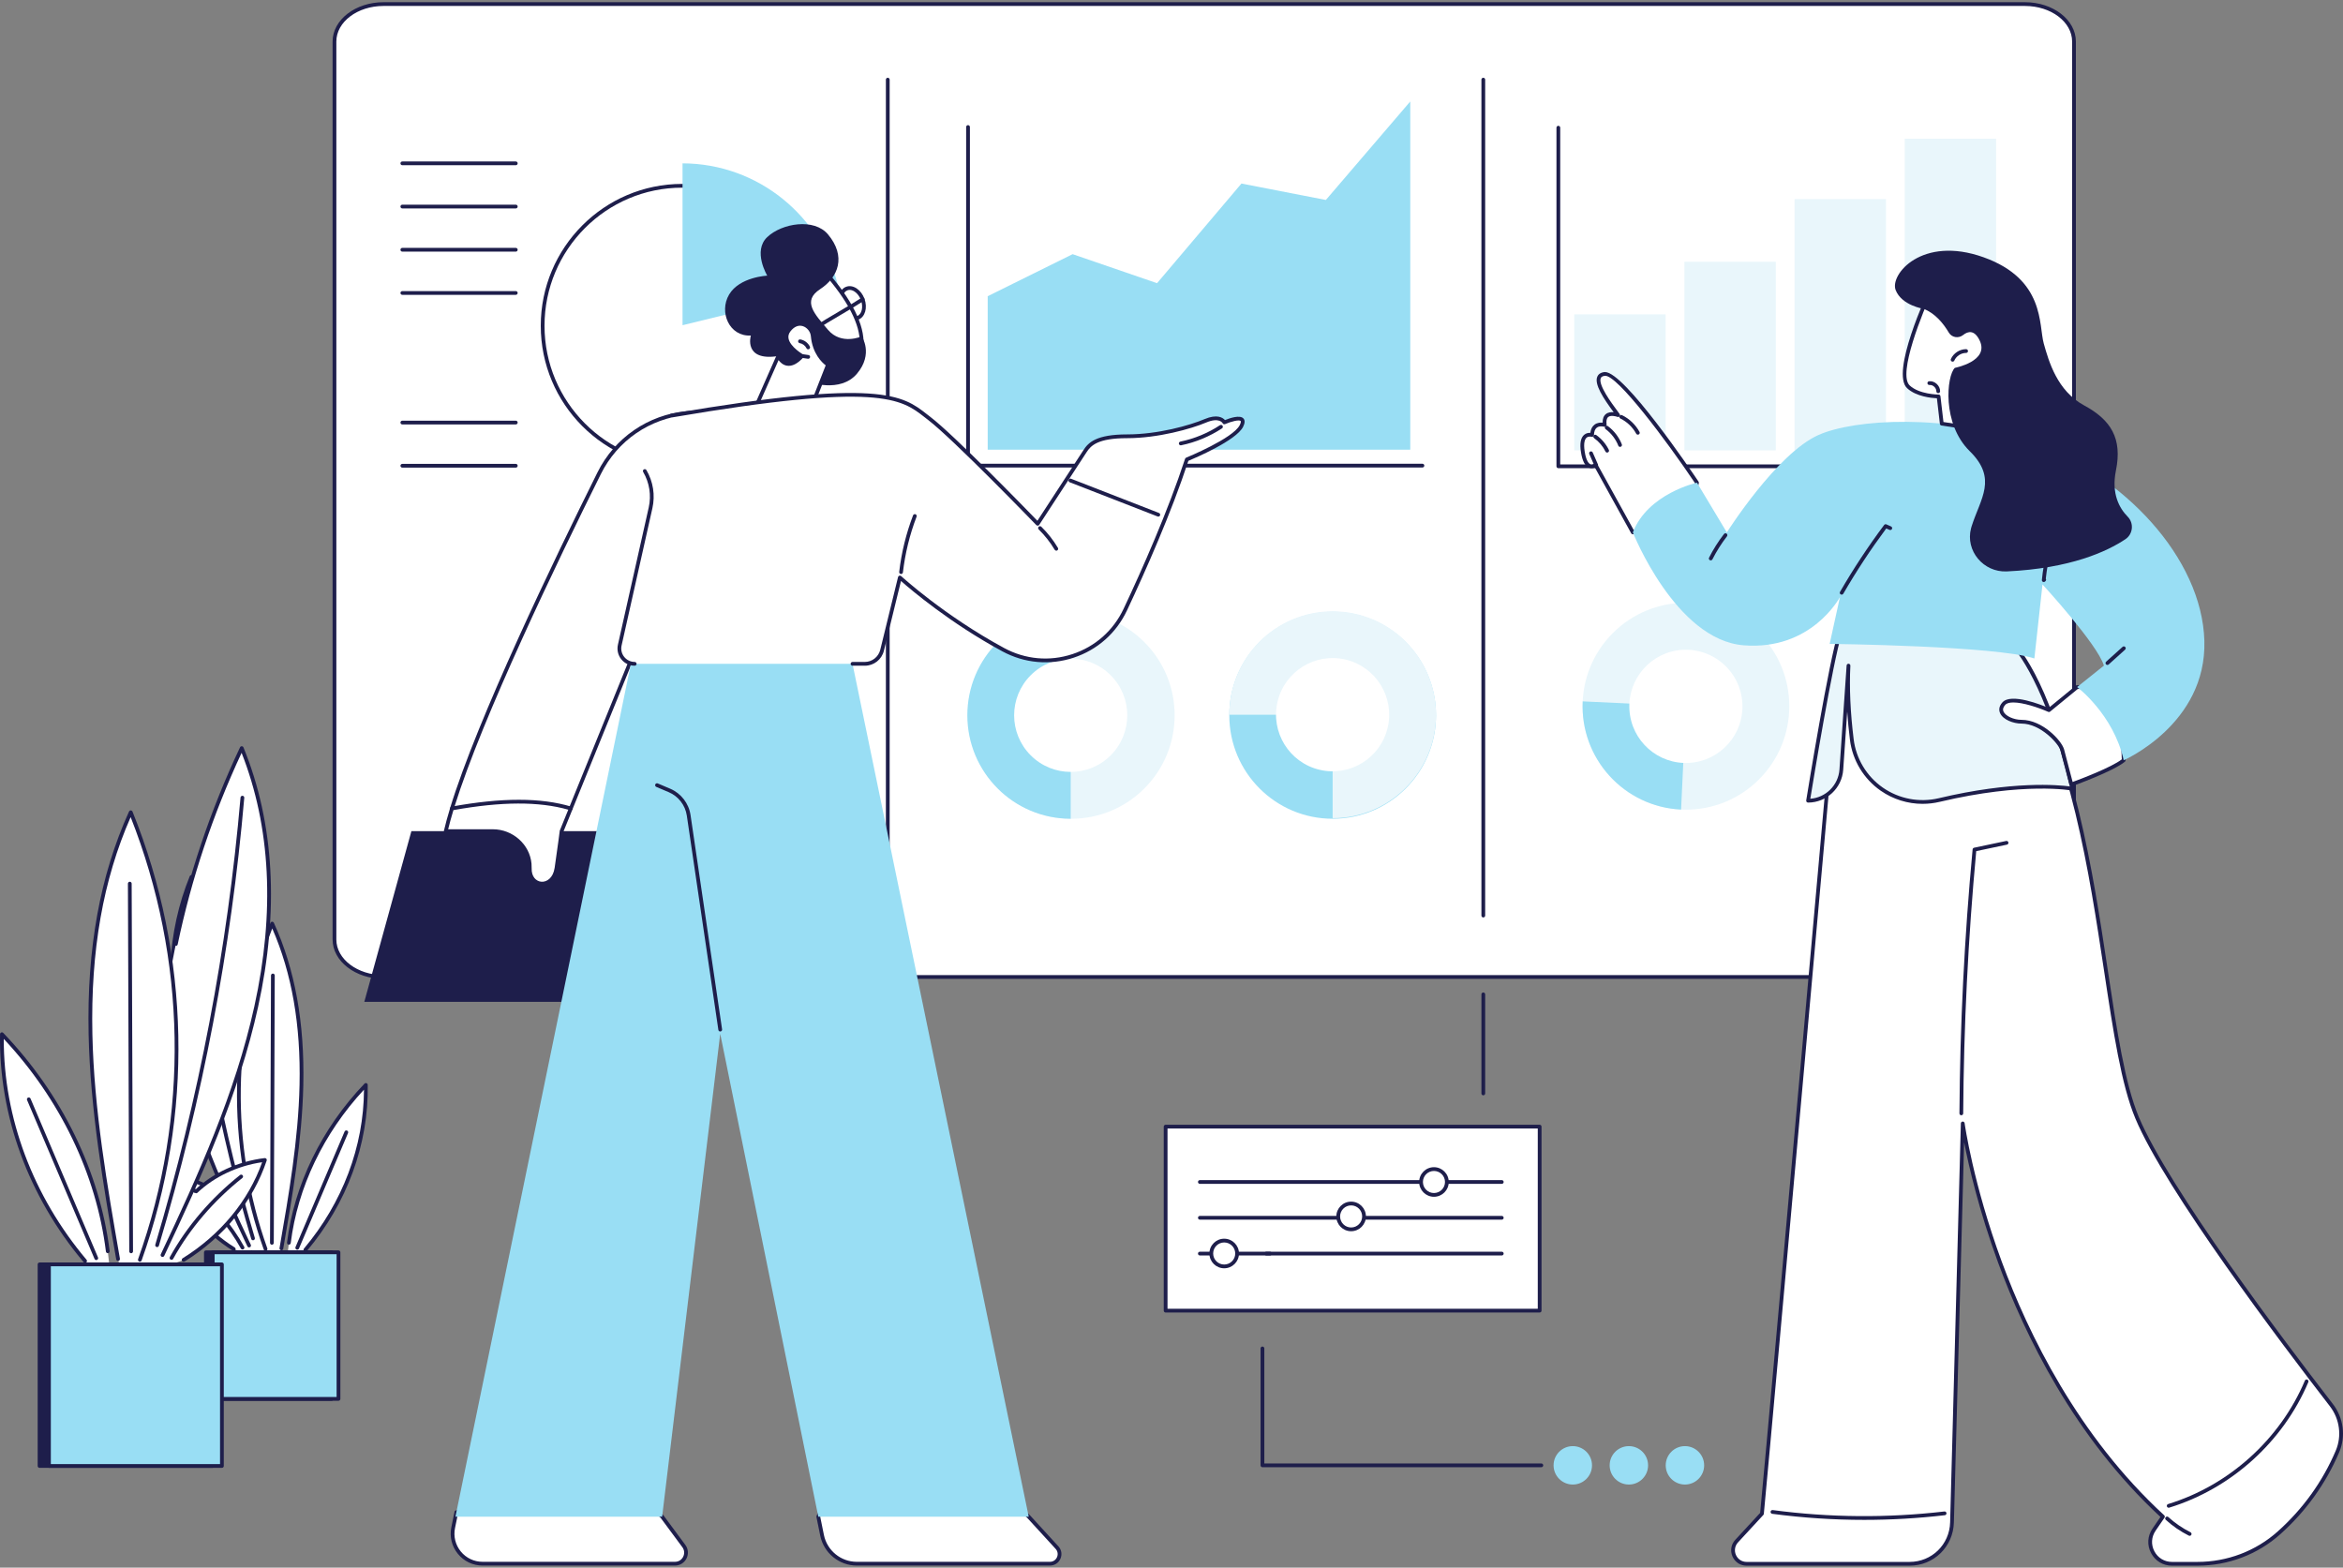 <svg xmlns="http://www.w3.org/2000/svg" width="704" height="471" viewBox="0 0 704 471" fill="none"><rect x="0" y="0" width="704" height="471" fill="#808080" stroke="none"/><g clip-path="url(#clip0_6074_1079)"><path d="M115.226 293.539C107.091 293.539 100.497 288.498 100.497 282.278V12.487C100.497 6.267 107.091 1.225 115.226 1.225H608.446C616.581 1.225 623.176 6.267 623.176 12.487V280.766C623.176 287.82 615.694 293.539 606.468 293.539H115.226Z" fill="white"></path><path d="M606.466 294.104H115.226C106.793 294.104 99.932 288.798 99.932 282.278V12.486C99.932 5.966 106.793 0.66 115.226 0.66H608.446C616.879 0.66 623.74 5.966 623.74 12.486V280.766C623.74 288.12 615.992 294.104 606.468 294.104H606.466ZM115.226 1.79C107.417 1.79 101.061 6.587 101.061 12.484V282.278C101.061 288.174 107.414 292.972 115.226 292.972H606.466C615.368 292.972 622.609 287.494 622.609 280.763V12.486C622.609 6.59 616.256 1.792 608.443 1.792H115.226V1.79Z" fill="#1E1E4B"></path><path d="M445.686 275.655C445.373 275.655 445.122 275.4 445.122 275.09V23.927C445.122 23.614 445.373 23.363 445.686 23.363C445.999 23.363 446.25 23.617 446.25 23.927V275.09C446.25 275.403 445.999 275.655 445.686 275.655Z" fill="#1E1E4B"></path><path d="M266.747 275.655C266.434 275.655 266.183 275.4 266.183 275.09V23.927C266.183 23.614 266.434 23.363 266.747 23.363C267.06 23.363 267.312 23.617 267.312 23.927V275.09C267.312 275.403 267.06 275.655 266.747 275.655Z" fill="#1E1E4B"></path><path d="M204.961 139.939C228.11 139.939 246.875 121.109 246.875 97.881C246.875 74.653 228.11 55.823 204.961 55.823C181.813 55.823 163.047 74.653 163.047 97.881C163.047 121.109 181.813 139.939 204.961 139.939Z" fill="white"></path><path d="M204.961 140.504C181.539 140.504 162.483 121.382 162.483 97.881C162.483 74.38 181.539 55.258 204.961 55.258C228.383 55.258 247.439 74.38 247.439 97.881C247.439 121.382 228.383 140.504 204.961 140.504ZM204.961 56.388C182.16 56.388 163.611 75.001 163.611 97.881C163.611 120.761 182.16 139.374 204.961 139.374C227.762 139.374 246.311 120.761 246.311 97.881C246.311 75.001 227.762 56.388 204.961 56.388Z" fill="#1E1E4B"></path><path d="M251.918 86.34C246.903 65.021 227.844 49.144 205.082 49.08V97.714C205.082 97.714 244.11 88.147 251.918 86.34Z" fill="#99DEF4"></path><path d="M154.978 49.644H120.887C120.574 49.644 120.323 49.39 120.323 49.079C120.323 48.769 120.574 48.515 120.887 48.515H154.978C155.291 48.515 155.542 48.769 155.542 49.079C155.542 49.39 155.291 49.644 154.978 49.644Z" fill="#1E1E4B"></path><path d="M154.978 62.626H120.887C120.574 62.626 120.323 62.371 120.323 62.061C120.323 61.75 120.574 61.496 120.887 61.496H154.978C155.291 61.496 155.542 61.75 155.542 62.061C155.542 62.371 155.291 62.626 154.978 62.626Z" fill="#1E1E4B"></path><path d="M154.978 75.605H120.887C120.574 75.605 120.323 75.35 120.323 75.04C120.323 74.729 120.574 74.475 120.887 74.475H154.978C155.291 74.475 155.542 74.729 155.542 75.04C155.542 75.35 155.291 75.605 154.978 75.605Z" fill="#1E1E4B"></path><path d="M154.978 88.586H120.887C120.574 88.586 120.323 88.332 120.323 88.021C120.323 87.711 120.574 87.457 120.887 87.457H154.978C155.291 87.457 155.542 87.711 155.542 88.021C155.542 88.332 155.291 88.586 154.978 88.586Z" fill="#1E1E4B"></path><path d="M154.978 127.525H120.887C120.574 127.525 120.323 127.271 120.323 126.96C120.323 126.65 120.574 126.396 120.887 126.396H154.978C155.291 126.396 155.542 126.65 155.542 126.96C155.542 127.271 155.291 127.525 154.978 127.525Z" fill="#1E1E4B"></path><path d="M154.978 140.504H120.887C120.574 140.504 120.323 140.25 120.323 139.939C120.323 139.629 120.574 139.375 120.887 139.375H154.978C155.291 139.375 155.542 139.629 155.542 139.939C155.542 140.25 155.291 140.504 154.978 140.504Z" fill="#1E1E4B"></path><path d="M528.532 234.17C540.66 222.031 540.66 202.349 528.532 190.21C516.403 178.071 496.739 178.071 484.61 190.21C472.482 202.349 472.482 222.031 484.61 234.17C496.739 246.309 516.403 246.309 528.532 234.17Z" fill="#E9F6FB"></path><path d="M475.55 210.732C474.745 227.88 487.982 242.435 505.115 243.241L506.572 212.191L475.548 210.732H475.55Z" fill="#99DEF4"></path><path d="M507.602 229.209C516.971 228.632 524.099 220.563 523.523 211.185C522.947 201.808 514.884 194.673 505.514 195.25C496.145 195.827 489.017 203.896 489.593 213.274C490.169 222.652 498.232 229.786 507.602 229.209Z" fill="white"></path><path d="M400.422 246.001C417.575 246.001 431.479 232.084 431.479 214.917C431.479 197.749 417.575 183.833 400.422 183.833C383.27 183.833 369.365 197.749 369.365 214.917C369.365 232.084 383.27 246.001 400.422 246.001Z" fill="#99DEF4"></path><path d="M431.478 214.745C431.478 231.91 417.577 245.829 400.421 245.829V214.745H369.369C369.369 197.579 383.27 183.661 400.421 183.661C417.572 183.661 431.478 197.579 431.478 214.745Z" fill="#E9F6FB"></path><path d="M416.948 218.64C419.105 209.496 413.446 200.334 404.31 198.176C395.174 196.017 386.02 201.681 383.864 210.825C381.707 219.969 387.365 229.131 396.502 231.289C405.638 233.447 414.792 227.784 416.948 218.64Z" fill="white"></path><path d="M343.847 236.897C355.975 224.758 355.975 205.076 343.847 192.937C331.718 180.798 312.054 180.798 299.925 192.937C287.797 205.076 287.797 224.758 299.925 236.897C312.054 249.036 331.718 249.036 343.847 236.897Z" fill="#E9F6FB"></path><path d="M321.711 183.833V246.004C304.56 246.004 290.654 232.085 290.654 214.92C290.654 197.754 304.56 183.836 321.711 183.836V183.833Z" fill="#99DEF4"></path><path d="M333.732 226.945C340.37 220.301 340.37 209.53 333.732 202.886C327.094 196.243 316.332 196.243 309.695 202.886C303.057 209.53 303.057 220.301 309.695 226.945C316.332 233.588 327.094 233.588 333.732 226.945Z" fill="white"></path><path d="M296.776 135.113V88.996L322.293 76.367L347.656 85.087L373.017 55.15L398.381 60.079L423.741 30.486V135.113H296.776Z" fill="#99DEF4"></path><path d="M427.394 140.465H290.864C290.551 140.465 290.3 140.211 290.3 139.901V38.164C290.3 37.851 290.551 37.6 290.864 37.6C291.177 37.6 291.428 37.854 291.428 38.164V139.333H427.394C427.707 139.333 427.958 139.587 427.958 139.898C427.958 140.209 427.707 140.463 427.394 140.463V140.465Z" fill="#1E1E4B"></path><path d="M604.763 140.668H468.233C467.92 140.668 467.669 140.414 467.669 140.103V38.367C467.669 38.054 467.92 37.802 468.233 37.802C468.546 37.802 468.797 38.056 468.797 38.367V139.536H604.763C605.075 139.536 605.327 139.79 605.327 140.101C605.327 140.411 605.075 140.665 604.763 140.665V140.668Z" fill="#1E1E4B"></path><path d="M500.48 94.454H473.016V135.315H500.48V94.454Z" fill="#E9F6FB"></path><path d="M533.576 78.646H506.113V135.316H533.576V78.646Z" fill="#E9F6FB"></path><path d="M566.675 59.817H539.211V135.318H566.675V59.817Z" fill="#E9F6FB"></path><path d="M599.774 41.678H572.31V135.315H599.774V41.678Z" fill="#E9F6FB"></path><path d="M70.23 375.283C61.737 370.001 55.374 362.179 52.473 353.456C58.188 354.139 63.597 356.611 67.485 360.318L69.014 361.653L76.023 376.267H72.876L70.23 375.286V375.283Z" fill="white"></path><path d="M70.229 375.848C70.127 375.848 70.024 375.82 69.932 375.763C61.286 370.385 54.897 362.525 51.94 353.633C51.878 353.451 51.917 353.248 52.037 353.096C52.16 352.948 52.35 352.871 52.543 352.894C58.339 353.587 63.928 356.144 67.877 359.907C68.103 360.122 68.114 360.479 67.898 360.705C67.683 360.931 67.326 360.939 67.1 360.726C63.528 357.322 58.544 354.95 53.312 354.141C56.305 362.43 62.389 369.741 70.529 374.806C70.794 374.97 70.876 375.319 70.712 375.584C70.604 375.756 70.419 375.851 70.232 375.851L70.229 375.848Z" fill="#1E1E4B"></path><path d="M72.876 375.425C72.676 375.425 72.484 375.319 72.381 375.132C68.734 368.537 63.52 362.443 57.3 357.509C57.057 357.317 57.016 356.96 57.208 356.716C57.403 356.472 57.757 356.431 58.001 356.624C64.335 361.65 69.65 367.86 73.366 374.585C73.517 374.857 73.418 375.201 73.146 375.353C73.058 375.401 72.966 375.425 72.874 375.425H72.876Z" fill="#1E1E4B"></path><path d="M57.536 263.487C64.038 277.264 68.87 291.634 71.93 306.287L72.82 310.83L72.33 315.618C71.814 321.371 71.576 327.978 71.927 335.271C72.248 341.95 73.01 347.998 73.946 353.302C76.075 360.957 80.332 376.264 80.332 376.264H76.023L74.844 374.228C66.49 356.595 58.485 338.695 54.371 319.964C50.26 301.232 50.206 281.461 57.536 263.489V263.487Z" fill="white"></path><path d="M74.844 374.79C74.631 374.79 74.431 374.672 74.333 374.467C66.249 357.401 58.006 339.145 53.82 320.082C49.183 298.953 50.255 279.839 57.013 263.271C57.098 263.063 57.298 262.927 57.521 262.919C57.739 262.917 57.949 263.04 58.047 263.243C64.561 277.046 69.416 291.488 72.481 306.169C72.546 306.474 72.35 306.774 72.045 306.836C71.74 306.9 71.44 306.705 71.379 306.4C68.419 292.225 63.776 278.27 57.58 264.906C51.342 280.978 50.45 299.451 54.923 319.838C59.083 338.785 67.295 356.975 75.354 373.982C75.487 374.264 75.367 374.6 75.087 374.734C75.008 374.77 74.926 374.788 74.846 374.788L74.844 374.79Z" fill="#1E1E4B"></path><path d="M76.023 372.642C75.78 372.642 75.556 372.482 75.482 372.239C65.959 340.246 59.683 307.313 56.826 274.355C56.798 274.045 57.028 273.77 57.339 273.745C57.652 273.716 57.923 273.947 57.949 274.258C60.799 307.139 67.059 339.997 76.562 371.918C76.652 372.215 76.48 372.531 76.182 372.621C76.129 372.636 76.075 372.644 76.021 372.644L76.023 372.642Z" fill="#1E1E4B"></path><path d="M86.798 373.407C88.947 356.087 97.101 339.365 109.925 325.983C110.215 343.619 103.736 361.288 91.758 375.517L91.199 376.264H86.478L86.801 373.407H86.798Z" fill="white"></path><path d="M91.756 376.081C91.628 376.081 91.499 376.038 91.392 375.948C91.153 375.747 91.122 375.391 91.325 375.152C102.926 361.37 109.304 344.461 109.368 327.395C97.229 340.469 89.43 356.78 87.357 373.476C87.319 373.786 87.039 374.004 86.729 373.966C86.418 373.927 86.201 373.645 86.239 373.334C88.393 355.963 96.66 339.006 109.517 325.59C109.676 325.426 109.92 325.372 110.13 325.454C110.343 325.539 110.484 325.742 110.489 325.97C110.782 343.786 104.282 361.508 92.189 375.878C92.079 376.012 91.917 376.079 91.756 376.079V376.081Z" fill="#1E1E4B"></path><path d="M89.314 375.473C89.24 375.473 89.165 375.457 89.094 375.427C88.806 375.303 88.673 374.972 88.796 374.685L103.536 339.986C103.657 339.699 103.99 339.565 104.277 339.688C104.564 339.812 104.698 340.143 104.575 340.43L89.835 375.129C89.745 375.344 89.535 375.473 89.317 375.473H89.314Z" fill="#1E1E4B"></path><path d="M79.791 375.265C68.473 343.608 69.18 308.789 81.779 277.5C88.724 292.823 90.927 309.524 90.573 325.994C90.219 342.461 87.383 358.805 84.551 375.09L84.287 376.261H80.101L79.794 375.265H79.791Z" fill="white"></path><path d="M79.791 375.832C79.56 375.832 79.342 375.689 79.26 375.457C67.875 343.621 68.585 308.759 81.255 277.292C81.34 277.082 81.54 276.943 81.766 276.938C81.989 276.93 82.199 277.064 82.292 277.269C88.645 291.29 91.538 307.234 91.135 326.006C90.779 342.546 87.893 359.139 85.103 375.188C85.049 375.496 84.762 375.704 84.449 375.647C84.141 375.594 83.936 375.301 83.99 374.993C86.772 358.985 89.65 342.435 90.004 325.981C90.391 307.924 87.709 292.525 81.804 278.955C69.716 309.837 69.178 343.917 80.319 375.072C80.424 375.365 80.273 375.689 79.978 375.794C79.917 375.817 79.853 375.827 79.788 375.827L79.791 375.832Z" fill="#1E1E4B"></path><path d="M81.697 373.986C81.386 373.986 81.132 373.732 81.135 373.419L81.427 293.084C81.427 292.774 81.681 292.522 81.992 292.522C82.302 292.522 82.556 292.776 82.553 293.089L82.261 373.424C82.261 373.735 82.007 373.986 81.697 373.986Z" fill="#1E1E4B"></path><path d="M61.868 420.303H99.653V376.261H61.868L61.868 420.303Z" fill="#1E1E4B"></path><path d="M99.65 420.871H61.866C61.553 420.871 61.301 420.616 61.301 420.306V376.263C61.301 375.95 61.553 375.699 61.866 375.699H99.65C99.963 375.699 100.215 375.953 100.215 376.263V420.306C100.215 420.619 99.963 420.871 99.65 420.871ZM62.43 419.741H99.086V376.828H62.43V419.741Z" fill="#1E1E4B"></path><path d="M63.92 420.303H101.705V376.261H63.92L63.92 420.303Z" fill="#99DEF4"></path><path d="M101.705 420.871H63.92C63.607 420.871 63.356 420.616 63.356 420.306V376.263C63.356 375.95 63.607 375.699 63.92 375.699H101.705C102.018 375.699 102.269 375.953 102.269 376.263V420.306C102.269 420.619 102.018 420.871 101.705 420.871ZM64.484 419.741H101.14V376.828H64.484V419.741Z" fill="#1E1E4B"></path><path d="M55.172 378.541C66.852 371.276 75.603 360.518 79.591 348.52C71.732 349.459 64.292 352.86 58.944 357.956L56.844 359.791L47.205 379.891H51.535L55.174 378.543L55.172 378.541Z" fill="white"></path><path d="M55.174 379.105C54.984 379.105 54.8 379.01 54.694 378.838C54.53 378.574 54.612 378.225 54.877 378.061C66.223 371.004 74.677 360.779 78.765 349.197C71.399 350.262 64.359 353.576 59.337 358.364C59.111 358.579 58.755 358.572 58.539 358.343C58.324 358.117 58.334 357.761 58.56 357.545C63.959 352.398 71.604 348.904 79.529 347.957C79.719 347.934 79.912 348.011 80.035 348.16C80.155 348.309 80.194 348.512 80.132 348.696C76.08 360.88 67.323 371.648 55.474 379.021C55.382 379.077 55.277 379.105 55.177 379.105H55.174Z" fill="#1E1E4B"></path><path d="M51.532 378.523C51.44 378.523 51.345 378.5 51.26 378.451C50.988 378.3 50.888 377.956 51.04 377.683C56.138 368.46 63.428 359.938 72.12 353.045C72.363 352.85 72.717 352.894 72.912 353.138C73.105 353.381 73.064 353.738 72.82 353.931C64.243 360.733 57.054 369.135 52.027 378.23C51.924 378.418 51.732 378.523 51.532 378.523Z" fill="#1E1E4B"></path><path d="M72.63 224.781C63.689 243.729 57.041 263.495 52.832 283.646L51.609 289.894L52.283 296.478C52.991 304.39 53.322 313.48 52.837 323.506C52.394 332.691 51.35 341.008 50.06 348.306C47.131 358.834 41.275 379.888 41.275 379.888H47.2L48.824 377.088C60.311 352.837 71.325 328.219 76.98 302.454C82.635 276.689 82.71 249.499 72.627 224.779L72.63 224.781Z" fill="white"></path><path d="M48.826 377.653C48.744 377.653 48.662 377.635 48.585 377.599C48.303 377.465 48.182 377.129 48.318 376.847C59.406 353.446 70.709 328.415 76.434 302.334C82.641 274.055 81.348 248.447 72.592 226.196C63.953 244.727 57.495 264.088 53.389 283.759C53.325 284.064 53.025 284.259 52.722 284.195C52.417 284.131 52.222 283.833 52.286 283.528C56.498 263.354 63.174 243.505 72.125 224.538C72.22 224.335 72.404 224.206 72.651 224.214C72.874 224.219 73.074 224.358 73.158 224.566C82.435 247.312 83.91 273.557 77.539 302.575C71.789 328.772 60.455 353.869 49.342 377.329C49.244 377.532 49.044 377.653 48.831 377.653H48.826Z" fill="#1E1E4B"></path><path d="M47.205 374.695C47.151 374.695 47.097 374.688 47.044 374.672C46.746 374.582 46.574 374.269 46.664 373.969C59.737 330.05 68.352 284.845 72.271 239.611C72.299 239.3 72.574 239.072 72.882 239.098C73.192 239.126 73.423 239.398 73.394 239.709C69.47 285.019 60.84 330.301 47.744 374.292C47.672 374.539 47.446 374.695 47.203 374.695H47.205Z" fill="#1E1E4B"></path><path d="M32.383 375.959C29.429 352.137 18.213 329.139 0.577 310.736C0.177 334.989 9.09 359.291 25.563 378.862L26.333 379.889H32.824L32.381 375.959H32.383Z" fill="white"></path><path d="M25.566 379.427C25.404 379.427 25.245 379.357 25.133 379.226C8.531 359.504 -0.39 335.176 0.013 310.725C0.018 310.497 0.159 310.292 0.372 310.21C0.585 310.125 0.826 310.179 0.985 310.346C18.636 328.764 29.985 352.042 32.945 375.889C32.983 376.2 32.763 376.482 32.455 376.521C32.142 376.559 31.863 376.339 31.827 376.031C28.951 352.858 18.067 330.222 1.131 312.14C1.087 335.846 9.887 359.36 25.999 378.5C26.2 378.739 26.169 379.096 25.933 379.296C25.828 379.386 25.697 379.429 25.569 379.429L25.566 379.427Z" fill="#1E1E4B"></path><path d="M28.926 378.59C28.705 378.59 28.497 378.461 28.408 378.246L8.136 330.522C8.012 330.235 8.148 329.904 8.433 329.78C8.72 329.657 9.051 329.793 9.174 330.078L29.447 377.802C29.57 378.089 29.434 378.42 29.149 378.543C29.077 378.574 29.003 378.59 28.928 378.59H28.926Z" fill="#1E1E4B"></path><path d="M42.022 378.518C57.59 334.976 56.618 287.091 39.288 244.055C29.736 265.13 26.707 288.1 27.192 310.751C27.679 333.4 31.58 355.879 35.476 378.276L35.841 379.889H41.599L42.022 378.518Z" fill="white"></path><path d="M42.022 379.083C41.958 379.083 41.894 379.072 41.832 379.049C41.539 378.944 41.386 378.621 41.491 378.328C56.887 335.266 56.087 288.154 39.259 245.505C30.983 264.309 27.22 285.666 27.759 310.738C28.246 333.385 32.204 356.157 36.033 378.179C36.087 378.487 35.882 378.78 35.574 378.834C35.261 378.888 34.974 378.682 34.92 378.374C31.083 356.311 27.118 333.495 26.628 310.764C26.074 284.976 30.047 263.079 38.772 243.824C38.864 243.621 39.065 243.493 39.288 243.493C39.293 243.493 39.295 243.493 39.3 243.493C39.526 243.498 39.729 243.636 39.811 243.847C57.218 287.078 58.193 334.974 42.553 378.71C42.471 378.941 42.253 379.085 42.022 379.085V379.083Z" fill="#1E1E4B"></path><path d="M39.403 376.544C39.093 376.544 38.839 376.293 38.839 375.982L38.436 265.49C38.436 265.177 38.688 264.925 38.998 264.922C39.308 264.922 39.562 265.174 39.562 265.485L39.965 375.977C39.965 376.29 39.713 376.542 39.403 376.544Z" fill="#1E1E4B"></path><path d="M11.883 440.462H63.851L63.851 379.888H11.883L11.883 440.462Z" fill="#1E1E4B"></path><path d="M63.851 441.027H11.885C11.572 441.027 11.321 440.773 11.321 440.462V379.888C11.321 379.575 11.572 379.324 11.885 379.324H63.853C64.166 379.324 64.418 379.578 64.418 379.888V440.462C64.418 440.776 64.166 441.027 63.853 441.027H63.851ZM12.45 439.898H63.289V380.453H12.45V439.898Z" fill="#1E1E4B"></path><path d="M14.707 440.462H66.675L66.675 379.888H14.707L14.707 440.462Z" fill="#99DEF4"></path><path d="M66.677 441.027H14.709C14.396 441.027 14.145 440.773 14.145 440.462V379.888C14.145 379.575 14.396 379.324 14.709 379.324H66.677C66.99 379.324 67.242 379.578 67.242 379.888V440.462C67.242 440.776 66.99 441.027 66.677 441.027ZM15.273 439.898H66.113V380.453H15.273V439.898Z" fill="#1E1E4B"></path><path d="M583.221 196.911L552.702 195.941C552.702 195.941 532.686 420.463 529.419 454.802L521.817 463.032C519.411 465.637 521.258 469.86 524.8 469.86H573.764C580.677 469.86 586.332 464.351 586.519 457.436L589.748 337.545C589.748 337.545 599.53 409.412 649.898 455.695L647.223 459.605C644.248 463.956 647.359 469.863 652.627 469.863H660.237C669.28 469.863 678.039 466.584 684.779 460.555C690.814 455.156 697.616 447.193 702.343 436.114C704.318 431.486 703.577 426.144 700.499 422.165C687.485 405.333 651.227 357.525 642.15 335.872C631.029 309.347 632.462 241.495 606.804 198.546L583.223 196.914L583.221 196.911Z" fill="white"></path><path d="M660.234 470.425H652.624C649.937 470.425 647.585 469.005 646.33 466.625C645.076 464.246 645.235 461.502 646.754 459.284L649.152 455.777C623.273 431.84 608.364 401.087 600.402 379.457C594.596 363.683 591.546 350.339 590.156 343.2L587.081 457.448C586.886 464.723 581.036 470.425 573.762 470.425H524.797C522.93 470.425 521.306 469.362 520.558 467.65C519.809 465.937 520.132 464.02 521.399 462.649L528.873 454.558C532.158 419.988 551.938 198.133 552.138 195.892C552.164 195.599 552.41 195.376 552.7 195.376C552.705 195.376 552.713 195.376 552.718 195.376L583.236 196.346C583.236 196.346 583.249 196.346 583.257 196.346L606.838 197.979C607.022 197.992 607.189 198.094 607.284 198.254C623.286 225.038 628.849 261.88 633.319 291.483C636.089 309.829 638.482 325.673 642.665 335.651C651.586 356.929 686.393 402.997 700.943 421.815C704.167 425.984 704.9 431.547 702.859 436.332C698.832 445.771 692.874 454.062 685.151 460.97C678.339 467.067 669.491 470.422 660.232 470.422L660.234 470.425ZM589.746 336.978C590.025 336.978 590.266 337.186 590.305 337.466C590.328 337.645 592.847 355.666 601.472 379.092C609.425 400.697 624.35 431.449 650.275 455.274C650.483 455.464 650.519 455.777 650.36 456.008L647.685 459.918C646.407 461.784 646.274 464.094 647.328 466.094C648.382 468.096 650.362 469.29 652.622 469.29H660.232C669.211 469.29 677.793 466.035 684.397 460.126C691.994 453.328 697.855 445.173 701.817 435.885C703.697 431.478 703.02 426.349 700.048 422.503C685.469 403.649 650.596 357.486 641.624 336.085C637.387 325.978 634.984 310.07 632.203 291.649C627.761 262.239 622.237 225.657 606.466 199.083L583.19 197.471L553.215 196.516C552.125 208.75 533.133 421.71 529.978 454.848C529.965 454.971 529.914 455.087 529.832 455.179L522.23 463.409C521.271 464.446 521.027 465.896 521.594 467.19C522.161 468.484 523.389 469.29 524.8 469.29H573.764C580.42 469.29 585.775 464.074 585.952 457.415L589.181 337.525C589.189 337.23 589.423 336.991 589.715 336.975C589.725 336.975 589.735 336.975 589.746 336.975V336.978Z" fill="#1E1E4B"></path><path d="M589.315 335.086H589.312C588.999 335.086 588.748 334.829 588.751 334.519C588.917 308.145 590.248 281.461 592.711 255.205C592.734 254.959 592.916 254.756 593.157 254.705L602.79 252.674C603.096 252.61 603.396 252.805 603.46 253.111C603.524 253.416 603.329 253.717 603.024 253.781L593.798 255.727C591.364 281.815 590.046 308.325 589.882 334.526C589.882 334.837 589.628 335.089 589.317 335.089L589.315 335.086Z" fill="#1E1E4B"></path><path d="M651.624 453.007C651.383 453.007 651.16 452.851 651.086 452.607C650.993 452.309 651.163 451.993 651.46 451.901C669.745 446.305 685.103 432.443 692.548 414.818C692.669 414.53 693 414.397 693.287 414.518C693.574 414.638 693.707 414.969 693.587 415.257C686.013 433.187 670.388 447.288 651.788 452.982C651.734 453 651.678 453.007 651.624 453.007Z" fill="#1E1E4B"></path><path d="M657.926 461.448C657.841 461.448 657.754 461.43 657.674 461.389C655.164 460.131 652.837 458.537 650.757 456.647C650.526 456.437 650.508 456.08 650.719 455.849C650.927 455.618 651.286 455.6 651.516 455.811C653.52 457.631 655.764 459.166 658.18 460.377C658.459 460.516 658.572 460.857 658.431 461.135C658.331 461.332 658.134 461.448 657.926 461.448Z" fill="#1E1E4B"></path><path d="M560.13 456.657C550.894 456.657 541.658 456.049 532.497 454.832C532.189 454.791 531.971 454.506 532.012 454.198C532.053 453.89 532.338 453.672 532.646 453.713C549.743 455.985 567.099 456.126 584.229 454.134C584.539 454.098 584.819 454.321 584.855 454.629C584.891 454.94 584.67 455.22 584.36 455.256C576.316 456.19 568.222 456.657 560.13 456.657Z" fill="#1E1E4B"></path><path d="M604.706 193.461C604.706 193.461 614.822 202.867 622.67 236.975C622.67 236.975 608.505 234.246 582.672 240.379C570.235 243.331 557.968 234.87 556.406 222.174C555.552 215.22 555.034 207.501 555.416 199.992L553.266 231.243C552.905 236.5 548.54 240.579 543.274 240.579C543.274 240.579 550.104 198.267 552.989 189.798L604.706 193.461Z" fill="#E9F6FB"></path><path d="M577.704 241.524C573.231 241.524 568.817 240.166 565.09 237.573C559.976 234.013 556.608 228.424 555.847 222.243C555.49 219.347 555.218 216.531 555.031 213.8L553.828 231.279C553.446 236.811 548.811 241.141 543.271 241.141C543.107 241.141 542.948 241.069 542.841 240.944C542.733 240.818 542.687 240.651 542.712 240.487C542.992 238.757 549.583 198.031 552.453 189.614C552.536 189.37 552.771 189.216 553.028 189.231L604.745 192.894C604.873 192.904 604.996 192.956 605.088 193.043C605.506 193.431 615.422 202.957 623.216 236.844C623.26 237.029 623.204 237.227 623.073 237.363C622.939 237.501 622.747 237.56 622.56 237.524C622.419 237.496 608.189 234.896 582.8 240.923C581.115 241.324 579.404 241.519 577.701 241.519L577.704 241.524ZM555.416 199.425C555.416 199.425 555.439 199.425 555.449 199.425C555.759 199.443 555.995 199.707 555.98 200.018C555.644 206.625 555.977 214.057 556.968 222.102C557.688 227.967 560.884 233.266 565.734 236.644C570.617 240.043 576.742 241.203 582.541 239.827C604.701 234.567 618.495 235.833 621.931 236.29C614.745 205.56 605.663 195.269 604.455 194.008L553.39 190.391C550.686 198.945 544.821 234.606 543.941 239.989C548.588 239.66 552.379 235.917 552.702 231.202L554.852 199.951C554.872 199.653 555.121 199.425 555.413 199.425H555.416Z" fill="#1E1E4B"></path><path d="M637.159 206.425H624.112L615.643 213.363C615.643 213.363 604.688 208.517 602.09 211.405C599.492 214.293 603.791 216.844 607.404 216.844C613.416 216.844 618.977 222.967 619.638 225.292L622.37 235.694C622.37 235.694 634.581 231.327 638.11 228.416L637.159 206.425Z" fill="white"></path><path d="M622.37 236.261C622.28 236.261 622.188 236.238 622.106 236.197C621.967 236.122 621.865 235.994 621.824 235.84L619.092 225.439C618.507 223.382 613.111 217.411 607.404 217.411C604.927 217.411 601.841 216.236 600.967 214.269C600.633 213.52 600.485 212.349 601.669 211.027C604.283 208.116 613.457 211.813 615.55 212.709L623.752 205.988C623.852 205.906 623.981 205.86 624.109 205.86H637.159C637.461 205.86 637.71 206.099 637.723 206.402L638.674 228.393C638.682 228.57 638.605 228.74 638.469 228.853C634.904 231.792 623.062 236.048 622.56 236.228C622.498 236.251 622.434 236.261 622.37 236.261ZM604.934 211.058C603.837 211.058 602.972 211.271 602.511 211.782C601.875 212.49 601.708 213.153 602 213.807C602.595 215.147 605.073 216.279 607.407 216.279C613.683 216.279 619.436 222.51 620.185 225.138L622.762 234.952C625.161 234.069 634.335 230.606 637.538 228.154L636.623 206.989H624.317L616.004 213.8C615.84 213.936 615.614 213.967 615.419 213.879C612.444 212.562 607.866 211.058 604.94 211.058H604.934Z" fill="#1E1E4B"></path><path d="M508.19 153.175L509.893 145.022C509.893 145.022 487.502 111.699 482.132 112.351C476.761 113.006 484.856 122.766 486.199 124.732C486.199 124.732 481.529 122.932 482.175 127.676C482.175 127.676 478.485 126.552 478.369 130.7C478.369 130.7 474.607 129.519 475.589 135.778C476.574 142.036 479.413 139.675 479.413 139.675L490.624 159.967L508.188 153.172L508.19 153.175Z" fill="white"></path><path d="M490.626 160.532C490.426 160.532 490.234 160.424 490.131 160.239L479.2 140.452C478.772 140.642 478.151 140.796 477.477 140.542C476.271 140.085 475.448 138.512 475.03 135.865C474.627 133.298 474.945 131.545 475.976 130.654C476.599 130.115 477.33 130.028 477.848 130.051C477.99 128.916 478.428 128.077 479.159 127.55C479.952 126.981 480.898 126.932 481.549 126.993C481.519 125.81 481.844 124.94 482.527 124.401C483.206 123.864 484.099 123.785 484.858 123.857C481.716 119.624 478.977 115.416 479.944 113.162C480.172 112.626 480.726 111.953 482.062 111.792C482.124 111.784 482.188 111.781 482.252 111.781C488.067 111.781 508.075 141.305 510.36 144.708C510.445 144.834 510.475 144.991 510.445 145.14L508.742 153.293C508.703 153.48 508.572 153.634 508.393 153.703L490.829 160.498C490.762 160.524 490.693 160.537 490.626 160.537V160.532ZM479.416 139.11C479.451 139.11 479.485 139.112 479.521 139.12C479.685 139.151 479.828 139.254 479.911 139.402L490.883 159.263L507.703 152.759L509.293 145.14C500.691 132.358 485.833 112.477 482.201 112.913C481.231 113.031 481.044 113.465 480.983 113.606C480.126 115.606 484.307 121.223 485.881 123.338C486.223 123.795 486.497 124.165 486.666 124.411C486.805 124.614 486.797 124.886 486.643 125.081C486.489 125.276 486.228 125.345 485.999 125.258C485.484 125.063 483.986 124.686 483.229 125.286C482.747 125.671 482.581 126.449 482.737 127.597C482.763 127.787 482.691 127.979 482.545 128.102C482.398 128.228 482.198 128.269 482.014 128.213C482.001 128.21 480.695 127.83 479.818 128.467C479.264 128.87 478.967 129.625 478.936 130.71C478.931 130.888 478.844 131.052 478.7 131.155C478.556 131.257 478.372 131.285 478.205 131.234C478.2 131.234 477.323 130.977 476.712 131.511C476.225 131.937 475.73 133.011 476.151 135.685C476.607 138.591 477.43 139.31 477.879 139.482C478.469 139.705 479.051 139.241 479.057 139.236C479.159 139.151 479.287 139.105 479.418 139.105L479.416 139.11Z" fill="#1E1E4B"></path><path d="M492.129 130.602C491.929 130.602 491.734 130.495 491.632 130.307C490.57 128.349 488.882 126.731 486.879 125.753C486.6 125.617 486.482 125.278 486.62 124.999C486.756 124.719 487.092 124.601 487.374 124.739C489.585 125.82 491.45 127.607 492.624 129.771C492.773 130.045 492.67 130.387 492.396 130.536C492.311 130.582 492.219 130.605 492.127 130.605L492.129 130.602Z" fill="#1E1E4B"></path><path d="M486.782 134.271C486.556 134.271 486.343 134.135 486.256 133.912C485.486 131.953 484.132 130.184 482.44 128.934C482.188 128.749 482.134 128.395 482.322 128.144C482.506 127.892 482.86 127.838 483.111 128.025C484.974 129.399 486.464 131.345 487.307 133.498C487.42 133.788 487.279 134.117 486.989 134.23C486.923 134.256 486.851 134.268 486.784 134.268L486.782 134.271Z" fill="#1E1E4B"></path><path d="M482.899 135.975C482.691 135.975 482.491 135.86 482.391 135.659C481.609 134.065 480.431 132.677 478.987 131.642C478.733 131.46 478.674 131.108 478.856 130.854C479.036 130.6 479.39 130.541 479.644 130.723C481.239 131.863 482.542 133.398 483.406 135.161C483.545 135.441 483.43 135.78 483.147 135.919C483.068 135.957 482.983 135.978 482.899 135.978V135.975Z" fill="#1E1E4B"></path><path d="M479.605 140.306C479.387 140.306 479.18 140.18 479.087 139.967L477.533 136.412C477.407 136.127 477.538 135.793 477.823 135.667C478.11 135.542 478.441 135.673 478.567 135.958L480.121 139.513C480.247 139.798 480.116 140.132 479.831 140.257C479.757 140.291 479.68 140.306 479.605 140.306Z" fill="#1E1E4B"></path><path d="M509.893 145.022C509.893 145.022 495.128 148.266 490.626 159.967C490.626 159.967 503.42 192.239 523.892 193.882C544.364 195.525 552.848 179.389 552.848 179.389L549.758 193.461C549.758 193.461 599.813 194.013 611.267 197.841L613.709 175.603C613.709 175.603 630.234 193.559 632.16 199.992L624.112 206.427C624.112 206.427 634.999 214.598 638.113 228.419C638.113 228.419 663.048 217.561 662.345 192.55C661.645 167.542 637.833 142.547 611.264 133.298C584.698 124.052 557.106 125.928 546.39 130.7C533.82 136.299 518.86 159.967 518.86 159.967L509.891 145.022H509.893Z" fill="#99DEF4"></path><path d="M514.025 168.369C513.938 168.369 513.853 168.348 513.771 168.307C513.492 168.166 513.381 167.827 513.522 167.547C514.787 165.049 516.297 162.662 518.008 160.447C518.198 160.2 518.554 160.154 518.801 160.344C519.047 160.534 519.093 160.891 518.903 161.137C517.236 163.296 515.764 165.624 514.53 168.058C514.43 168.256 514.233 168.369 514.028 168.369H514.025Z" fill="#1E1E4B"></path><path d="M614.083 174.873C614.001 174.873 613.917 174.856 613.837 174.817C613.624 174.714 613.498 174.488 613.522 174.255C613.804 171.357 614.304 168.453 615.012 165.627C615.086 165.324 615.394 165.142 615.697 165.216C615.999 165.293 616.184 165.599 616.107 165.902C615.453 168.512 614.978 171.192 614.696 173.87C614.837 174.091 614.812 174.388 614.617 174.578L614.478 174.714C614.371 174.82 614.229 174.873 614.086 174.873H614.083Z" fill="#1E1E4B"></path><path d="M633.212 199.792C633.058 199.792 632.904 199.728 632.791 199.604C632.583 199.373 632.601 199.016 632.832 198.806L637.772 194.355C638.003 194.147 638.362 194.165 638.569 194.396C638.777 194.627 638.759 194.984 638.528 195.194L633.589 199.645C633.481 199.743 633.345 199.792 633.212 199.792Z" fill="#1E1E4B"></path><path d="M553.364 178.67C553.269 178.67 553.172 178.644 553.082 178.593C552.812 178.437 552.72 178.093 552.877 177.82C556.88 170.895 561.338 164.136 566.126 157.734C566.285 157.523 566.568 157.449 566.806 157.556L568.201 158.173C568.486 158.298 568.617 158.632 568.491 158.917C568.365 159.202 568.032 159.333 567.747 159.207L566.765 158.773C562.105 165.034 557.763 171.629 553.856 178.388C553.751 178.567 553.561 178.67 553.367 178.67H553.364Z" fill="#1E1E4B"></path><path d="M580.646 86.003C580.646 86.003 568.594 111.689 573.411 116.217C576.493 119.115 582.485 119.115 582.485 119.115L583.441 127.294L597.263 129.409C597.263 129.409 608.984 91.289 580.648 86.006L580.646 86.003Z" fill="white"></path><path d="M597.261 129.974C597.232 129.974 597.204 129.974 597.173 129.966L583.352 127.851C583.1 127.812 582.905 127.61 582.877 127.358L581.98 119.667C580.43 119.598 575.732 119.177 573.023 116.63C568.053 111.958 578.881 88.432 580.133 85.764C580.243 85.531 580.492 85.403 580.748 85.449C587.74 86.753 592.939 90.149 596.199 95.542C604.103 108.621 598.061 128.726 597.799 129.576C597.725 129.815 597.504 129.974 597.261 129.974ZM583.949 126.798L596.855 128.772C597.72 125.653 602.229 107.695 595.232 96.123C592.213 91.13 587.417 87.941 580.969 86.642C577.571 93.976 570.158 112.387 573.795 115.804C576.683 118.517 582.426 118.548 582.482 118.548C582.769 118.548 583.011 118.764 583.044 119.049L583.949 126.798Z" fill="#1E1E4B"></path><path d="M582.374 118.122H582.369C582.056 118.122 581.808 117.865 581.81 117.552C581.813 117.062 581.579 116.564 581.166 116.186C580.754 115.809 580.235 115.622 579.751 115.67C579.44 115.701 579.163 115.475 579.133 115.165C579.102 114.854 579.327 114.577 579.638 114.546C580.446 114.466 581.279 114.759 581.928 115.352C582.577 115.945 582.946 116.751 582.939 117.562C582.936 117.873 582.685 118.122 582.374 118.122Z" fill="#1E1E4B"></path><path d="M586.699 108.662C586.622 108.662 586.545 108.647 586.471 108.613C586.186 108.488 586.058 108.154 586.183 107.869C586.958 106.123 588.825 104.909 590.731 104.909C590.738 104.909 590.749 104.909 590.759 104.909C591.072 104.909 591.321 105.166 591.321 105.476C591.321 105.787 591.067 106.039 590.756 106.039C590.749 106.039 590.741 106.039 590.733 106.039C589.258 106.039 587.814 106.976 587.217 108.326C587.125 108.536 586.917 108.662 586.701 108.662H586.699Z" fill="#1E1E4B"></path><path d="M638.61 162.013C633.07 165.709 622.101 170.797 602.965 171.685C595.981 172.009 590.461 165.493 592.241 158.727C592.295 158.521 592.357 158.314 592.421 158.106C595.078 149.735 600.261 143.83 591.849 135.562C583.436 127.294 584.903 112.911 587.368 110.528C587.368 110.528 597.874 108.534 594.806 102.255C593.247 99.059 591.346 99.477 589.859 100.658C588.471 101.76 586.45 101.434 585.547 99.911C584.026 97.342 581.531 94.156 578.004 92.798C578.004 92.798 571.392 91.799 569.584 87.145C567.776 82.492 577.501 70.675 596.009 77.301C614.517 83.924 612.544 97.711 614.081 103.187C615.617 108.662 618.133 117.452 626.22 121.811C634.309 126.172 637.728 131.773 635.771 141.381C634.35 148.346 636.82 152.72 639.303 155.236C641.244 157.205 640.908 160.485 638.608 162.018L638.61 162.013Z" fill="#1E1E4B"></path><path d="M226.49 130.297L224.579 124.511C224.579 124.511 218.567 122.912 206.41 124.072C195.084 125.153 185.107 131.981 180.034 142.175C167.823 166.71 144.075 215.833 135.799 242.905H171.511L210.047 148.056L226.493 130.295L226.49 130.297Z" fill="white"></path><path d="M171.508 243.475H135.796C135.617 243.475 135.45 243.39 135.342 243.246C135.237 243.102 135.204 242.915 135.255 242.746C143.442 215.972 166.504 168.089 179.523 141.928C184.709 131.506 194.74 124.624 206.351 123.515C218.47 122.36 224.469 123.903 224.718 123.97C224.902 124.018 225.049 124.157 225.108 124.339L227.021 130.125C227.085 130.32 227.039 130.536 226.898 130.687L210.522 148.374L172.026 243.125C171.939 243.339 171.734 243.477 171.503 243.477L171.508 243.475ZM136.563 242.345H171.131L209.524 147.848C209.55 147.784 209.585 147.727 209.634 147.676L225.854 130.159L224.146 124.991C222.81 124.704 216.895 123.641 206.467 124.637C195.246 125.707 185.556 132.359 180.542 142.429C167.653 168.323 144.919 215.515 136.566 242.343L136.563 242.345Z" fill="#1E1E4B"></path><path d="M198.954 301.014H109.463L123.613 249.723H198.954V301.014Z" fill="#1E1E4B"></path><path d="M133.939 249.723H148.079C153.727 249.723 158.638 253.935 159.143 259.565C159.179 259.978 159.195 260.399 159.179 260.822C158.987 266.755 166.256 267.33 167.21 260.822C168.166 254.315 168.738 249.723 168.738 249.723L171.506 242.91C161.601 239.924 149.346 240.448 135.794 242.91C135.039 245.374 134.411 247.659 133.934 249.723H133.939Z" fill="white"></path><path d="M162.888 266.054C162.77 266.054 162.65 266.049 162.534 266.039C160.572 265.864 158.507 264.149 158.618 260.804C158.631 260.412 158.618 260.011 158.582 259.616C158.112 254.384 153.501 250.287 148.079 250.287H133.939C133.767 250.287 133.606 250.208 133.498 250.074C133.39 249.941 133.352 249.764 133.39 249.594C133.855 247.587 134.483 245.282 135.26 242.743C135.322 242.54 135.491 242.391 135.699 242.353C150.782 239.611 162.55 239.616 171.675 242.368C171.826 242.414 171.952 242.522 172.021 242.666C172.091 242.81 172.096 242.974 172.034 243.123L169.292 249.869C169.213 250.488 168.651 254.913 167.771 260.907C167.243 264.498 164.94 266.056 162.891 266.056L162.888 266.054ZM134.652 249.158H148.079C154.078 249.158 159.185 253.707 159.705 259.516C159.744 259.957 159.759 260.404 159.744 260.843C159.659 263.472 161.134 264.781 162.634 264.917C164.26 265.063 166.202 263.818 166.653 260.743C167.597 254.315 168.177 249.699 168.182 249.656C168.187 249.607 168.2 249.558 168.218 249.512L170.752 243.277C161.954 240.774 150.651 240.818 136.237 243.405C135.601 245.505 135.07 247.435 134.655 249.16L134.652 249.158Z" fill="#1E1E4B"></path><path d="M136.171 458.981C135.019 464.577 139.289 469.824 145.001 469.824H202.812C205.538 469.824 207.103 466.718 205.479 464.526L198.957 455.711C186.52 443.112 160.941 449.34 137.125 454.361L136.173 458.984L136.171 458.981Z" fill="white"></path><path d="M202.809 470.386H144.999C142.108 470.386 139.4 469.1 137.573 466.857C135.747 464.613 135.034 461.699 135.617 458.865L136.568 454.242C136.614 454.022 136.783 453.85 137.004 453.803C138.179 453.554 139.359 453.305 140.541 453.054C163.537 448.166 187.315 443.114 199.357 455.31C199.375 455.328 199.393 455.349 199.408 455.372L205.931 464.187C206.808 465.373 206.941 466.931 206.277 468.248C205.613 469.567 204.284 470.386 202.809 470.386ZM137.599 454.833L136.722 459.094C136.206 461.594 136.837 464.164 138.448 466.143C140.059 468.122 142.447 469.257 144.999 469.257H202.809C203.871 469.257 204.792 468.69 205.269 467.74C205.746 466.79 205.654 465.712 205.023 464.859L198.523 456.075C186.907 444.354 163.455 449.339 140.774 454.16C139.713 454.386 138.653 454.612 137.599 454.833Z" fill="#1E1E4B"></path><path d="M309.102 455.708C292.7 439.451 250.653 441.777 245.875 455.708L247.011 461.297C248.019 466.259 252.377 469.822 257.437 469.822H315.476C317.987 469.822 319.3 466.834 317.602 464.98L309.105 455.706L309.102 455.708Z" fill="white"></path><path d="M315.473 470.387H257.434C252.13 470.387 247.514 466.611 246.457 461.407L245.321 455.819C245.3 455.721 245.308 455.619 245.339 455.524C246.926 450.9 252.43 447.268 260.846 445.297C276.175 441.708 298.566 444.47 309.5 455.305C309.505 455.311 309.513 455.318 309.518 455.326L318.015 464.601C318.954 465.625 319.19 467.052 318.631 468.325C318.071 469.599 316.861 470.389 315.471 470.389L315.473 470.387ZM246.457 455.75L247.56 461.187C248.511 465.864 252.661 469.26 257.432 469.26H315.471C316.407 469.26 317.22 468.728 317.597 467.871C317.974 467.014 317.815 466.054 317.182 465.366L308.692 456.101C298.033 445.548 276.127 442.881 261.1 446.4C253.169 448.256 247.978 451.576 246.454 455.75H246.457Z" fill="#1E1E4B"></path><path d="M255.747 197.471H189.97L136.842 455.708H198.954L216.405 310.61L245.875 455.708H309.102L255.747 197.471Z" fill="#99DEF4"></path><path d="M216.405 309.92C216.131 309.92 215.89 309.717 215.846 309.437L206.364 245.036C205.908 241.93 203.83 239.242 200.942 238.017L197.19 236.426C196.903 236.305 196.769 235.971 196.89 235.687C197.013 235.399 197.344 235.266 197.631 235.386L201.383 236.978C204.63 238.356 206.967 241.38 207.482 244.871L216.964 309.273C217.011 309.581 216.798 309.868 216.487 309.914C216.459 309.92 216.431 309.92 216.405 309.92Z" fill="#1E1E4B"></path><path d="M256.873 96.218C255.113 96.218 253.261 94.729 252.418 92.462C251.941 91.176 251.848 89.829 252.159 88.663C252.49 87.428 253.228 86.543 254.239 86.165C255.249 85.788 256.388 85.975 257.445 86.694C258.442 87.372 259.253 88.453 259.732 89.736C260.746 92.457 259.927 95.281 257.911 96.033C257.576 96.159 257.227 96.218 256.873 96.218ZM255.295 87.105C255.067 87.105 254.844 87.144 254.634 87.223C253.975 87.469 253.482 88.083 253.251 88.953C253 89.893 253.079 90.999 253.477 92.067C254.272 94.203 256.085 95.507 257.517 94.973C258.95 94.439 259.468 92.267 258.673 90.129C258.276 89.061 257.614 88.173 256.811 87.626C256.303 87.282 255.785 87.105 255.295 87.105Z" fill="#1E1E4B"></path><path d="M247.073 80.713C247.242 81.136 259.486 93.391 258.896 103.703C258.896 103.703 248.17 106.999 240.825 94.236C233.477 81.473 247.075 80.713 247.075 80.713H247.073Z" fill="white"></path><path d="M255.788 104.627C251.897 104.627 245.311 103.164 240.335 94.518C237.965 90.401 237.46 87.025 238.837 84.481C240.974 80.533 246.796 80.163 247.042 80.148C247.255 80.135 247.457 80.248 247.562 80.43C247.624 80.513 247.852 80.769 248.091 81.039C255.985 89.969 259.812 97.604 259.461 103.734C259.448 103.97 259.289 104.173 259.063 104.242C259.025 104.252 257.75 104.624 255.788 104.624V104.627ZM246.819 81.303C245.675 81.426 241.415 82.081 239.827 85.023C238.652 87.197 239.152 90.203 241.312 93.953C247.652 104.966 256.401 103.706 258.35 103.261C258.491 97.506 254.757 90.285 247.247 81.791C247.055 81.573 246.916 81.419 246.819 81.303Z" fill="#1E1E4B"></path><path d="M242.966 114.739C242.966 114.739 252.449 118.25 257.496 112.274C262.544 106.298 258.92 101.059 258.92 101.059C258.92 101.059 252.815 103.832 248.783 99.088C244.752 94.344 240.935 90.463 246.416 86.887C251.895 83.313 254.346 77.05 248.783 70.419C244.634 65.472 234.964 67.046 230.532 71.236C226.1 75.425 230.532 82.82 230.532 82.82C230.532 82.82 222.222 83.19 219.08 88.488C215.941 93.787 219.142 101.182 225.605 100.813C225.605 100.813 223.266 108.637 233.854 106.974L237.634 116.859L242.964 114.736L242.966 114.739Z" fill="#1E1E4B"></path><path d="M226.49 123.654L233.854 106.976C233.854 106.976 236.131 112.336 240.994 106.976C240.994 106.976 234.1 103.033 237.055 99.213C240.009 95.394 243.931 98.002 244.195 100.939C244.749 107.099 248.781 109.564 248.781 109.564L243.949 121.888L226.488 123.654H226.49Z" fill="white"></path><path d="M226.49 124.219C226.311 124.219 226.141 124.134 226.034 123.985C225.916 123.824 225.893 123.608 225.975 123.426L233.338 106.748C233.428 106.542 233.641 106.424 233.859 106.411C234.084 106.411 234.287 106.547 234.374 106.755C234.382 106.771 235.151 108.519 236.626 108.765C237.652 108.935 238.819 108.373 240.109 107.089C238.904 106.291 236.298 104.322 235.829 101.965C235.608 100.864 235.872 99.822 236.608 98.87C237.973 97.109 239.753 96.39 241.494 96.901C243.223 97.406 244.598 99.085 244.759 100.892C245.282 106.704 249.037 109.063 249.076 109.086C249.309 109.23 249.407 109.52 249.307 109.774L244.475 122.098C244.398 122.296 244.215 122.432 244.005 122.455L226.544 124.221C226.523 124.221 226.505 124.224 226.488 124.224L226.49 124.219ZM233.931 108.203L227.401 122.994L243.554 121.359L248.096 109.769C247.021 108.95 244.113 106.275 243.636 100.987C243.513 99.627 242.479 98.361 241.179 97.979C239.889 97.601 238.583 98.161 237.503 99.555C236.967 100.248 236.783 100.962 236.937 101.739C237.439 104.263 241.238 106.46 241.276 106.483C241.425 106.568 241.528 106.717 241.553 106.886C241.581 107.056 241.53 107.228 241.415 107.354C239.658 109.289 237.986 110.139 236.434 109.874C235.254 109.674 234.431 108.873 233.931 108.198V108.203Z" fill="#1E1E4B"></path><path d="M242.843 107.792C242.818 107.792 242.789 107.792 242.764 107.787L241.04 107.541C240.732 107.497 240.517 107.21 240.561 106.902C240.604 106.594 240.891 106.378 241.199 106.422L242.923 106.668C243.231 106.712 243.446 106.999 243.402 107.307C243.361 107.59 243.12 107.792 242.843 107.792Z" fill="#1E1E4B"></path><path d="M242.838 104.956C242.628 104.956 242.425 104.838 242.328 104.635C241.943 103.834 241.161 103.246 240.284 103.097C239.976 103.046 239.768 102.753 239.819 102.448C239.871 102.14 240.163 101.932 240.468 101.983C241.699 102.189 242.802 103.018 243.343 104.145C243.479 104.427 243.361 104.763 243.079 104.9C243 104.938 242.918 104.956 242.836 104.956H242.838Z" fill="#1E1E4B"></path><path d="M245.028 99.111C244.844 99.111 244.664 99.021 244.557 98.854C244.385 98.592 244.459 98.243 244.721 98.071C246.626 96.824 249.273 95.26 251.833 93.751C254.38 92.247 257.014 90.691 258.899 89.459C259.161 89.287 259.509 89.361 259.681 89.623C259.853 89.885 259.779 90.234 259.517 90.406C257.611 91.654 254.965 93.217 252.407 94.726C249.861 96.231 247.227 97.786 245.341 99.021C245.246 99.083 245.139 99.114 245.034 99.114L245.028 99.111Z" fill="#1E1E4B"></path><path d="M201.691 124.876L186.218 193.836C185.571 196.716 187.759 199.45 190.709 199.45H259.838C262.305 199.45 264.454 197.764 265.039 195.364L270.387 173.508C270.387 173.508 283.195 185.326 301.428 195.192C314.858 202.456 331.611 196.976 338.118 183.152C344.25 170.119 351.611 153.311 356.61 138.034C356.61 138.034 370.894 132.21 373.01 127.974C375.126 123.739 367.872 126.904 367.872 126.904C367.872 126.904 366.713 124.506 362.155 126.439C357.598 128.372 347.71 131.078 338.672 131.078C329.634 131.078 327.395 133.398 326.004 135.562C324.614 137.726 311.79 157.366 311.79 157.366C311.79 157.366 286.812 131.506 279.176 125.687C271.543 119.867 267.432 113.614 201.691 124.873V124.876Z" fill="white"></path><path d="M190.708 200.015C189.131 200.015 187.659 199.309 186.674 198.074C185.689 196.842 185.322 195.25 185.666 193.71L194.92 152.479C195.741 148.826 195.148 145.037 193.255 141.808C193.099 141.538 193.189 141.192 193.455 141.035C193.725 140.878 194.071 140.968 194.227 141.235C196.266 144.714 196.903 148.793 196.02 152.725L186.766 193.957C186.497 195.161 186.782 196.403 187.554 197.366C188.323 198.328 189.472 198.883 190.706 198.883C191.019 198.883 191.27 199.137 191.27 199.448C191.27 199.758 191.019 200.012 190.706 200.012L190.708 200.015Z" fill="#1E1E4B"></path><path d="M259.838 200.015H256.157C255.844 200.015 255.593 199.761 255.593 199.45C255.593 199.14 255.844 198.886 256.157 198.886H259.838C262.051 198.886 263.964 197.381 264.493 195.23L269.84 173.374C269.889 173.179 270.035 173.025 270.225 172.969C270.417 172.91 270.625 172.959 270.771 173.095C270.9 173.213 283.744 184.983 301.7 194.696C308.069 198.141 315.358 198.796 322.224 196.537C329.072 194.283 334.537 189.447 337.61 182.913C343.186 171.067 350.914 153.634 356.077 137.86C356.128 137.703 356.246 137.575 356.4 137.513C356.541 137.457 370.509 131.722 372.507 127.725C372.874 126.991 372.881 126.601 372.776 126.49C372.343 126.031 369.963 126.614 368.098 127.427C367.818 127.548 367.495 127.427 367.364 127.155C367.329 127.086 366.326 125.292 362.376 126.965C357.936 128.847 347.962 131.65 338.672 131.65C329.923 131.65 327.792 133.829 326.479 135.875C325.104 138.016 312.39 157.485 312.262 157.682C312.167 157.826 312.013 157.918 311.844 157.936C311.675 157.952 311.503 157.89 311.385 157.767C311.136 157.508 286.347 131.871 278.835 126.144C278.479 125.872 278.132 125.602 277.786 125.33C270.82 119.885 264.241 114.741 201.788 125.438C201.478 125.492 201.188 125.284 201.137 124.976C201.083 124.668 201.291 124.375 201.599 124.324C264.541 113.542 271.313 118.836 278.484 124.439C278.827 124.706 279.171 124.976 279.522 125.245C286.604 130.641 308.074 152.723 311.708 156.473C313.86 153.177 324.296 137.192 325.532 135.264C327.005 132.97 329.359 130.521 338.675 130.521C347.99 130.521 357.582 127.774 361.937 125.926C365.71 124.326 367.429 125.497 368.067 126.216C369.475 125.641 372.527 124.586 373.597 125.715C374.11 126.257 374.082 127.104 373.517 128.233C371.463 132.348 359.034 137.647 357.069 138.463C351.888 154.227 344.191 171.585 338.631 183.399C335.425 190.214 329.721 195.263 322.575 197.615C315.412 199.971 307.81 199.289 301.164 195.695C285.473 187.206 273.654 177.153 270.715 174.563L265.59 195.507C264.939 198.167 262.574 200.023 259.84 200.023L259.838 200.015Z" fill="#1E1E4B"></path><path d="M270.743 172.466C270.723 172.466 270.7 172.466 270.677 172.461C270.366 172.425 270.146 172.145 270.182 171.834C270.859 166.02 272.262 160.301 274.349 154.838C274.46 154.546 274.79 154.402 275.078 154.512C275.368 154.623 275.514 154.951 275.403 155.241C273.349 160.617 271.967 166.243 271.302 171.965C271.269 172.253 271.025 172.466 270.743 172.466Z" fill="#1E1E4B"></path><path d="M317.381 165.45C317.189 165.45 317.002 165.352 316.897 165.175C315.566 162.942 313.952 160.888 312.098 159.068C311.875 158.85 311.872 158.493 312.09 158.27C312.308 158.047 312.667 158.044 312.888 158.262C314.812 160.149 316.486 162.28 317.866 164.598C318.025 164.865 317.938 165.211 317.671 165.373C317.582 165.427 317.482 165.453 317.381 165.453V165.45Z" fill="#1E1E4B"></path><path d="M348.036 155.218C347.967 155.218 347.898 155.205 347.831 155.179L321.406 144.893C321.116 144.78 320.972 144.452 321.085 144.162C321.198 143.872 321.526 143.728 321.816 143.841L348.241 154.127C348.531 154.24 348.675 154.568 348.562 154.858C348.475 155.082 348.262 155.218 348.036 155.218Z" fill="#1E1E4B"></path><path d="M354.779 133.799C354.517 133.799 354.281 133.614 354.228 133.347C354.166 133.042 354.361 132.744 354.669 132.68C358.87 131.82 362.981 130.118 366.559 127.756C366.821 127.584 367.17 127.656 367.341 127.918C367.513 128.18 367.441 128.529 367.18 128.701C363.481 131.139 359.234 132.9 354.894 133.789C354.856 133.796 354.817 133.801 354.782 133.801L354.779 133.799Z" fill="#1E1E4B"></path><path d="M506.272 446.041C509.46 446.041 512.045 443.457 512.045 440.27C512.045 437.083 509.46 434.5 506.272 434.5C503.083 434.5 500.498 437.083 500.498 440.27C500.498 443.457 503.083 446.041 506.272 446.041Z" fill="#99DEF4"></path><path d="M489.426 446.041C492.615 446.041 495.199 443.457 495.199 440.27C495.199 437.083 492.615 434.5 489.426 434.5C486.237 434.5 483.653 437.083 483.653 440.27C483.653 443.457 486.237 446.041 489.426 446.041Z" fill="#99DEF4"></path><path d="M472.578 446.041C475.766 446.041 478.351 443.457 478.351 440.27C478.351 437.083 475.766 434.5 472.578 434.5C469.389 434.5 466.804 437.083 466.804 440.27C466.804 443.457 469.389 446.041 472.578 446.041Z" fill="#99DEF4"></path><path d="M463.127 440.835H379.327C379.014 440.835 378.762 440.581 378.762 440.27V405.143C378.762 404.83 379.014 404.578 379.327 404.578C379.64 404.578 379.891 404.832 379.891 405.143V439.705H463.127C463.439 439.705 463.691 439.959 463.691 440.27C463.691 440.581 463.439 440.835 463.127 440.835Z" fill="#1E1E4B"></path><path d="M445.686 329.097C445.373 329.097 445.122 328.843 445.122 328.533V298.763C445.122 298.45 445.373 298.198 445.686 298.198C445.999 298.198 446.25 298.452 446.25 298.763V328.533C446.25 328.846 445.999 329.097 445.686 329.097Z" fill="#1E1E4B"></path><path d="M350.237 393.789H462.619V338.506H350.237V393.789Z" fill="white"></path><path d="M462.619 394.354H350.237C349.924 394.354 349.672 394.1 349.672 393.789V338.506C349.672 338.192 349.924 337.941 350.237 337.941H462.619C462.767 337.941 462.911 338 463.019 338.105C463.124 338.21 463.183 338.354 463.183 338.506V393.789C463.183 394.102 462.932 394.354 462.619 394.354ZM350.801 393.224H462.054V339.07H350.801V393.224Z" fill="#1E1E4B"></path><path d="M451.239 355.7H360.524C360.211 355.7 359.96 355.446 359.96 355.135C359.96 354.824 360.211 354.57 360.524 354.57H451.239C451.552 354.57 451.803 354.824 451.803 355.135C451.803 355.446 451.552 355.7 451.239 355.7Z" fill="#1E1E4B"></path><path d="M451.239 366.455H360.524C360.211 366.455 359.96 366.201 359.96 365.89C359.96 365.58 360.211 365.326 360.524 365.326H451.239C451.552 365.326 451.803 365.58 451.803 365.89C451.803 366.201 451.552 366.455 451.239 366.455Z" fill="#1E1E4B"></path><path d="M381.604 377.214H360.522C360.209 377.214 359.957 376.96 359.957 376.649C359.957 376.339 360.209 376.084 360.522 376.084H381.604C381.917 376.084 382.168 376.339 382.168 376.649C382.168 376.96 381.917 377.214 381.604 377.214Z" fill="#1E1E4B"></path><path d="M451.239 377.214H380.483C380.17 377.214 379.919 376.96 379.919 376.649C379.919 376.339 380.17 376.084 380.483 376.084H451.239C451.551 376.084 451.803 376.339 451.803 376.649C451.803 376.96 451.551 377.214 451.239 377.214Z" fill="#1E1E4B"></path><path d="M430.879 359.002C433.022 358.999 434.757 357.259 434.754 355.115C434.751 352.972 433.011 351.236 430.868 351.239C428.725 351.242 426.99 352.982 426.993 355.126C426.996 357.27 428.735 359.005 430.879 359.002Z" fill="white"></path><path d="M430.861 359.581C428.409 359.581 426.414 357.587 426.414 355.135C426.414 352.684 428.409 350.689 430.861 350.689C433.313 350.689 435.306 352.684 435.306 355.135C435.306 357.587 433.311 359.581 430.861 359.581ZM430.861 351.821C429.033 351.821 427.545 353.307 427.545 355.138C427.545 356.968 429.033 358.454 430.861 358.454C432.69 358.454 434.178 356.968 434.178 355.138C434.178 353.307 432.69 351.821 430.861 351.821Z" fill="#1E1E4B"></path><path d="M405.972 369.367C408.116 369.367 409.853 367.629 409.853 365.485C409.853 363.342 408.116 361.604 405.972 361.604C403.829 361.604 402.092 363.342 402.092 365.485C402.092 367.629 403.829 369.367 405.972 369.367Z" fill="white"></path><path d="M405.972 369.931C403.52 369.931 401.525 367.937 401.525 365.485C401.525 363.034 403.52 361.039 405.972 361.039C408.424 361.039 410.42 363.034 410.42 365.485C410.42 367.937 408.424 369.931 405.972 369.931ZM405.972 362.171C404.144 362.171 402.656 363.657 402.656 365.488C402.656 367.318 404.144 368.804 405.972 368.804C407.801 368.804 409.289 367.318 409.289 365.488C409.289 363.657 407.801 362.171 405.972 362.171Z" fill="#1E1E4B"></path><path d="M367.834 380.502C369.977 380.502 371.714 378.765 371.714 376.621C371.714 374.477 369.977 372.74 367.834 372.74C365.691 372.74 363.953 374.477 363.953 376.621C363.953 378.765 365.691 380.502 367.834 380.502Z" fill="white"></path><path d="M367.834 381.067C365.382 381.067 363.386 379.072 363.386 376.621C363.386 374.169 365.382 372.175 367.831 372.175C370.281 372.175 372.279 374.169 372.279 376.621C372.279 379.072 370.283 381.067 367.834 381.067ZM367.834 373.304C366.005 373.304 364.518 374.791 364.518 376.621C364.518 378.451 366.005 379.937 367.834 379.937C369.663 379.937 371.15 378.451 371.15 376.621C371.15 374.791 369.663 373.304 367.834 373.304Z" fill="#1E1E4B"></path></g><defs><clipPath id="clip0_6074_1079"><rect width="704" height="469.765" fill="white" transform="translate(0 0.66)"></rect></clipPath></defs></svg>